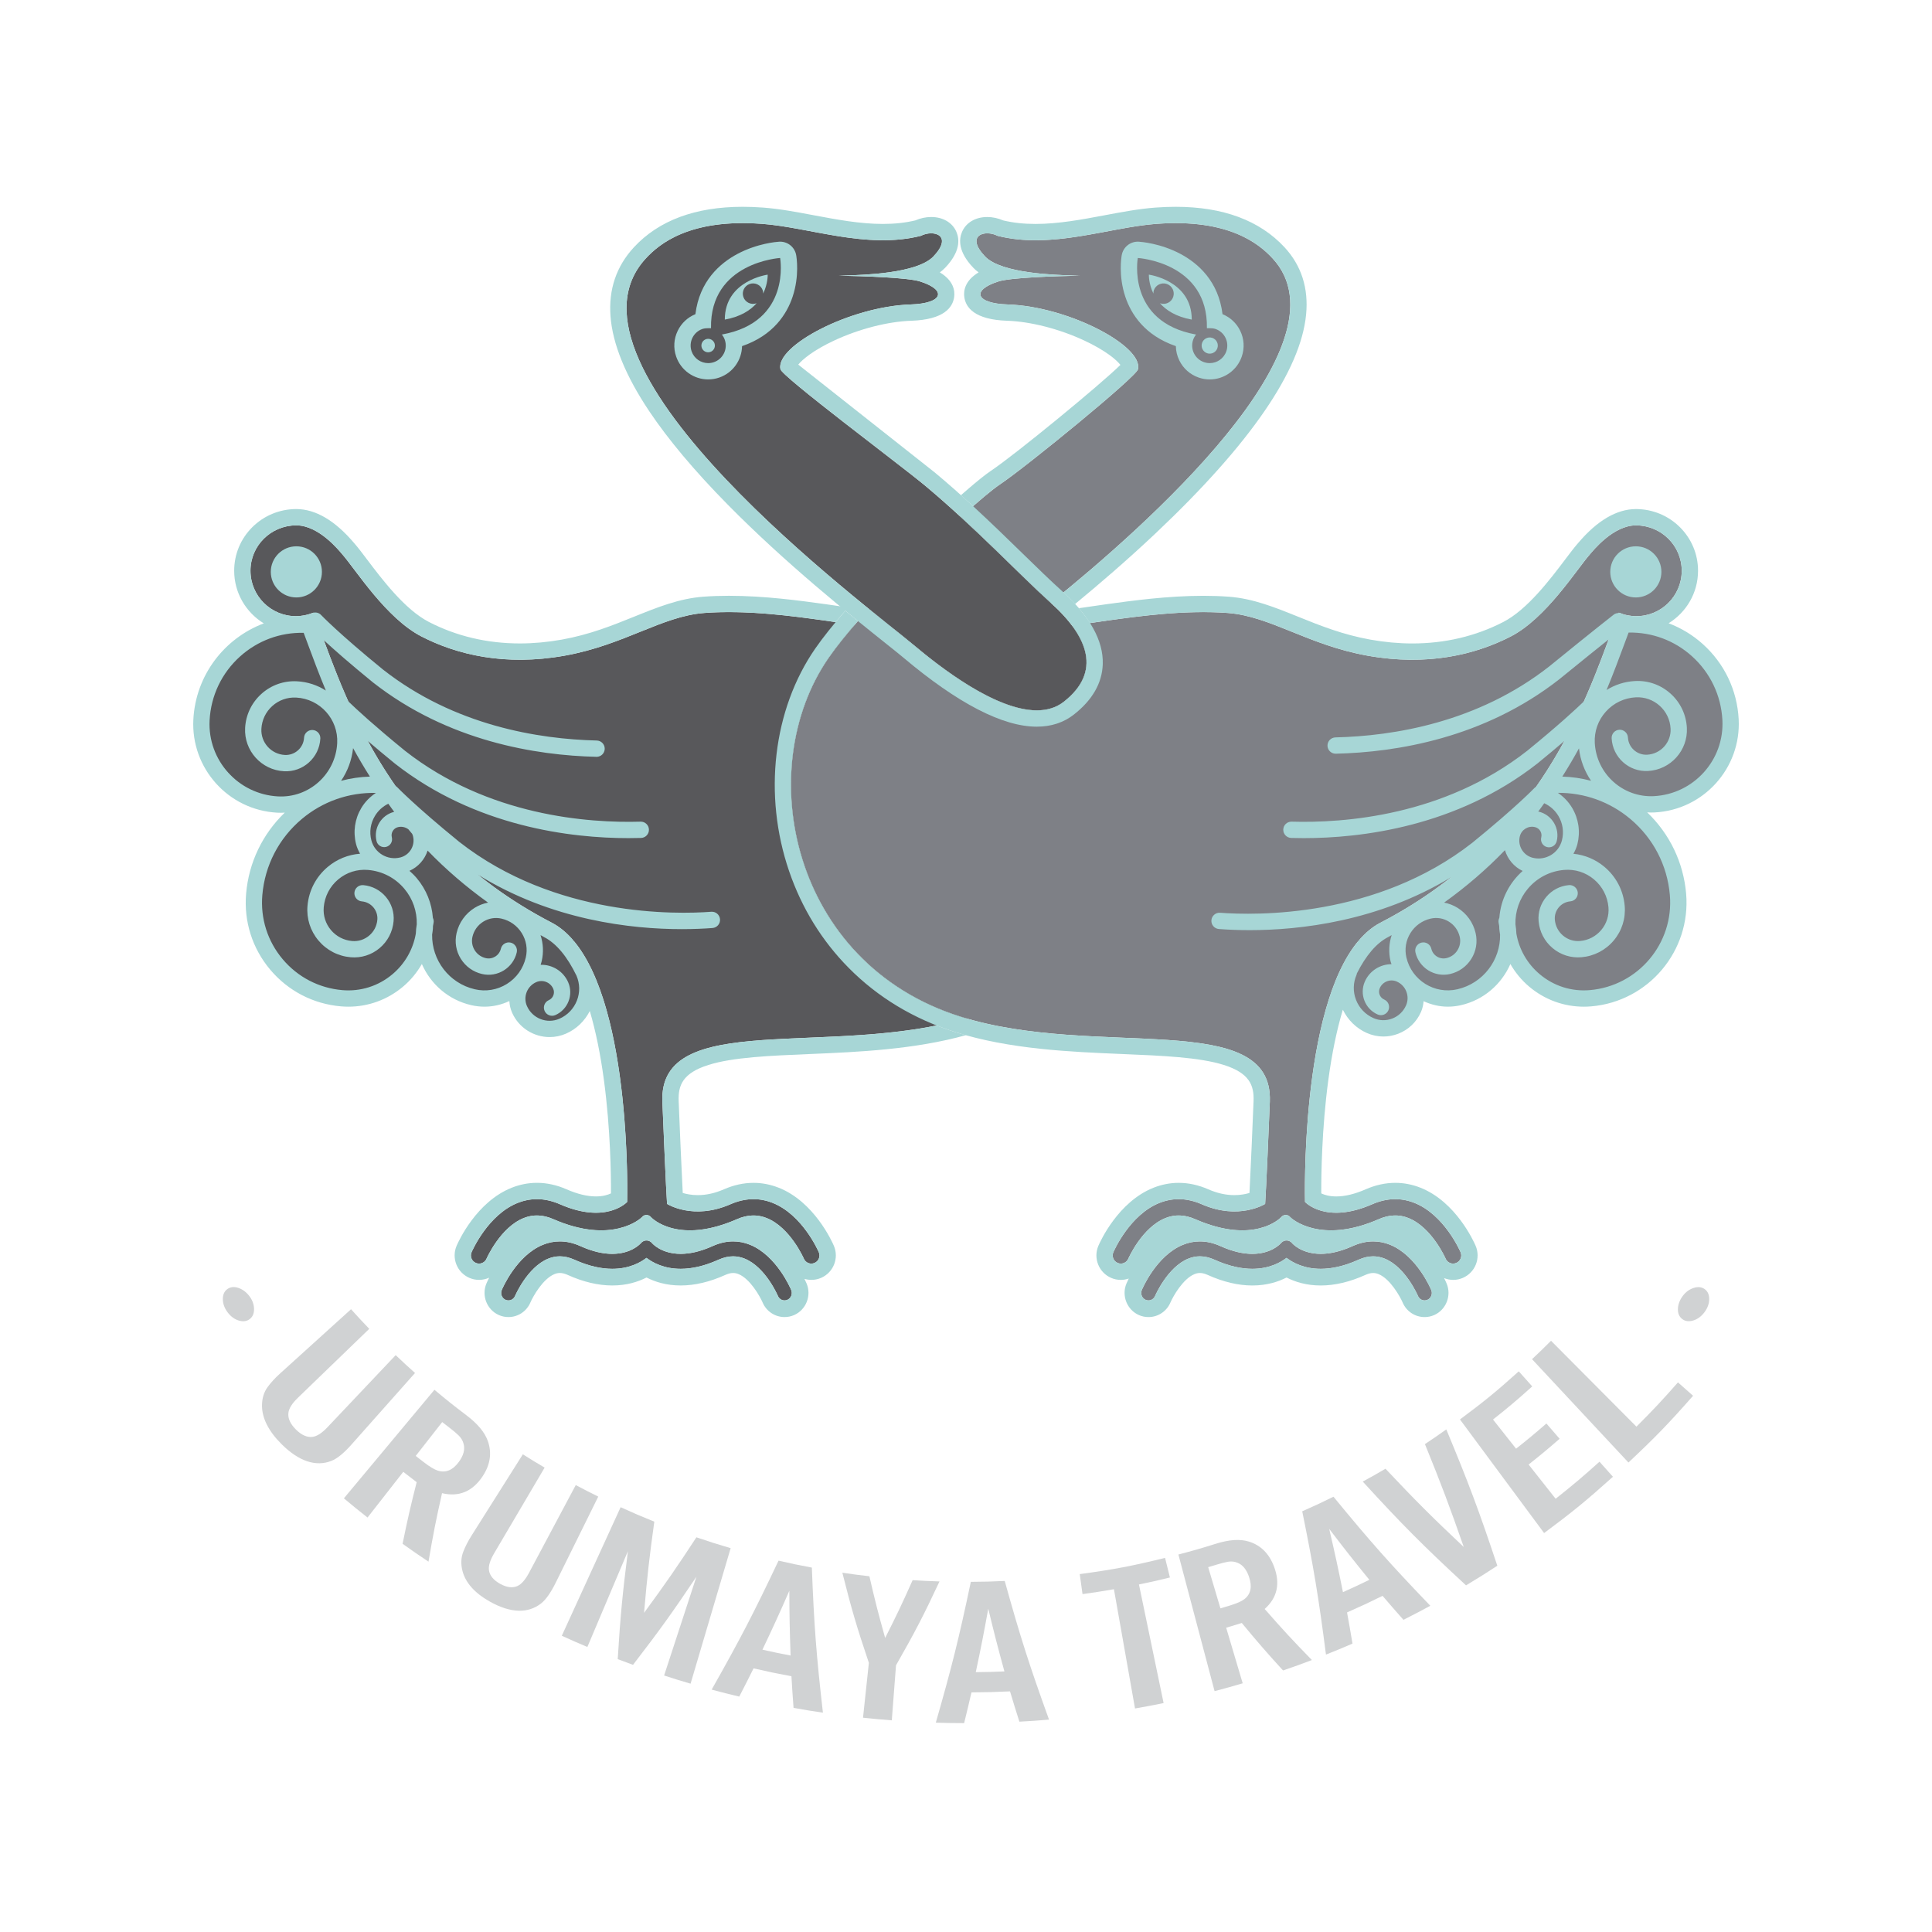 <?xml version="1.0" encoding="UTF-8"?>
<svg id="Layer_3" data-name="Layer 3" xmlns="http://www.w3.org/2000/svg" width="100mm" height="100mm" version="1.1" viewBox="0 0 283.465 283.465">
  <defs>
    <style>
      .cls-1 {
        fill: #a7d6d6;
      }

      .cls-1, .cls-2, .cls-3, .cls-4, .cls-5 {
        stroke-width: 0px;
      }

      .cls-2 {
        fill: none;
      }

      .cls-3 {
        fill: #d0d2d3;
      }

      .cls-4 {
        fill: #58585b;
      }

      .cls-5 {
        fill: #7e8086;
      }
    </style>
  </defs>
  <g>
    <path class="cls-4" d="M113.355,176.483c-1.994-.787-4.075-.717-6.187.207-5.468,2.395-9.296-.05-9.296-.05-.152-2.119-.558-11.737-.687-15.002-.536-13.603,24.683-6.407,44.562-12.237-.288-.084-.579-.162-.865-.252-24.75-7.801-30.607-36.3-19.308-52.629.999-1.444,2.313-3.092,3.814-4.839-1.684-.251-3.275-.484-4.478-.65-4.544-.627-11.283-1.567-17.551-1.097-6.268.47-11.753,4.701-20.528,6.268s-15.827-.157-20.998-2.821c-5.171-2.664-9.603-9.743-11.58-12.013-.467-.535-3.457-4.325-6.843-4.287-3.679.041-6.662,2.983-6.662,6.662,0,3.679,2.983,6.662,6.662,6.662.91,0,1.778-.183,2.568-.514,3.91,9.684,9.743,32.413,34.972,45.488,1.165.604,2.204,1.482,3.138,2.566-.13-.062-11.057-5.304-22.006-15.508-.275-1.089-1.1-1.884-2.102-2.188-.82-.926-1.613-1.896-2.364-2.921l.186-1.02c-.252.063-.481.167-.716.259-.261-.372-.527-.739-.78-1.119l.052-.263c-.077-.007-.152-.003-.229-.008-7.065-10.781-10.632-24.589-10.632-24.589l-8.961,2.923-6.736,9.446,1.254,8.086,5.257,5.264,7.171,1.254.877,1.042c-3.906,2.901-6.609,7.383-7.061,12.611-.669,7.752,5.072,14.578,12.824,15.248,5.164.446,9.805-2.671,11.525-7.305l.707.841.315.142c.978,2.985,3.436,5.406,6.719,6.17,1.87.435,3.734.115,5.289-.75l1.38.623c-.009.54.085,1.09.317,1.617,1.072,2.437,3.916,3.543,6.353,2.472,2.435-1.071,3.779-3.559,3.547-6.069.004-.026.02-.056.019-.08-.001-.14-.036-.34-.095-.58-.014-.065-.037-.129-.052-.195-.473-1.749-1.96-5.196-2.038-5.376,8.662,10.099,7.907,38.375,7.907,38.375,0,0-3.028,3.332-9.853.344-2.111-.925-4.192-.995-6.186-.207-4.373,1.726-6.69,7.019-6.787,7.244-.261.607.02,1.31.626,1.571.154.066.314.098.472.098.463,0,.905-.271,1.099-.724.019-.044,2.032-4.613,5.475-5.967,1.396-.549,2.817-.492,4.341.177,8.566,3.752,12.81-.094,12.978-.294.383-.458.997-.41,1.34,0,.169.201,4.038,4.046,12.605.294,1.528-.669,2.95-.726,4.349-.173,3.457,1.365,5.448,5.918,5.467,5.963.195.453.636.724,1.099.724.158,0,.318-.031.472-.098.607-.261.887-.965.626-1.571-.097-.225-2.414-5.517-6.787-7.244Z"/>
    <path class="cls-4" d="M110.054,182.636c-.814-.331-1.645-.497-2.487-.497-.991,0-1.997.229-3.012.686-1.874.846-3.427,1.141-4.681,1.141-2.877,0-4.187-1.552-4.206-1.575-.02-.025-.045-.044-.067-.067-.022-.023-.041-.048-.066-.069-.004-.003-.008-.005-.011-.008-.032-.027-.067-.049-.102-.071-.025-.016-.048-.035-.074-.049-.034-.018-.069-.031-.105-.045-.029-.012-.057-.026-.087-.036-.034-.01-.069-.015-.104-.022-.032-.006-.064-.015-.096-.018-.016-.002-.032-.002-.048-.002-.02,0-.041.001-.061.001h-.003c-.018,0-.037-.001-.055-.001-.012,0-.024 0-.036.002-.037.003-.073.013-.109.02-.03.006-.061.01-.091.019-.033.01-.065.025-.097.039-.032.013-.064.025-.095.041-.028.015-.054.035-.081.053-.033.022-.065.042-.096.067-.005.004-.01.007-.015.011-.024.02-.042.045-.063.067-.021.021-.043.039-.063.062-.087.102-1.403,1.583-4.212,1.583-1.255,0-2.807-.295-4.681-1.141-1.014-.458-2.021-.687-3.012-.687-.842,0-1.673.165-2.487.497-3.887,1.581-5.947,6.429-6.033,6.635-.232.556.017,1.2.557,1.439.137.061.279.089.419.089.412,0,.804-.248.977-.663.017-.041,1.806-4.225,4.867-5.465.561-.227,1.126-.341,1.702-.341.699,0,1.413.167,2.156.503,2.166.978,4.007,1.33,5.537,1.33,2.462,0,4.118-.914,5.019-1.607.901.693,2.556,1.607,5.018,1.607,1.53,0,3.371-.353,5.537-1.33.743-.335,1.458-.502,2.156-.502.576 0,1.141.114,1.702.341,3.061,1.24,4.85,5.424,4.867,5.466.174.414.566.661.977.661.14,0,.283-.029.42-.09.539-.24.788-.883.556-1.438-.086-.206-2.146-5.054-6.033-6.635Z"/>
    <path class="cls-5" d="M203.962,182.636c-.814-.331-1.645-.497-2.487-.497-.991,0-1.997.229-3.012.686-1.874.846-3.427,1.141-4.681,1.141-2.877,0-4.187-1.552-4.206-1.575-.02-.025-.045-.044-.067-.067-.022-.023-.041-.048-.066-.069-.004-.003-.008-.005-.011-.008-.032-.027-.067-.049-.102-.071-.025-.016-.048-.035-.074-.049-.034-.018-.069-.031-.105-.045-.029-.012-.057-.026-.087-.036-.034-.01-.069-.015-.104-.022-.032-.006-.064-.015-.096-.018-.016-.002-.032-.002-.048-.002-.02,0-.041.001-.061.001h-.003c-.018,0-.037-.001-.055-.001-.012,0-.024 0-.036.002-.037.003-.073.013-.109.02-.03.006-.061.01-.091.019-.033.01-.065.025-.097.039-.032.013-.064.025-.095.041-.028.015-.054.035-.081.053-.033.022-.065.042-.096.067-.005.004-.01.007-.015.011-.024.02-.042.045-.063.067-.021.021-.043.039-.063.062-.087.102-1.403,1.583-4.212,1.583-1.255,0-2.807-.295-4.681-1.141-1.014-.458-2.021-.687-3.012-.687-.842,0-1.673.165-2.487.497-3.887,1.581-5.947,6.429-6.033,6.635-.232.556.017,1.2.557,1.439.137.061.279.089.419.089.412,0,.804-.248.977-.663.017-.041,1.806-4.225,4.867-5.465.561-.227,1.126-.341,1.702-.341.699,0,1.413.167,2.156.503,2.166.978,4.007,1.33,5.537,1.33,2.462,0,4.118-.914,5.019-1.607.901.693,2.556,1.607,5.018,1.607,1.53,0,3.371-.353,5.537-1.33.743-.335,1.458-.502,2.156-.502.576 0,1.141.114,1.702.341,3.061,1.24,4.85,5.424,4.867,5.466.174.414.566.661.977.661.14,0,.283-.029.42-.09.539-.24.788-.883.556-1.438-.086-.206-2.146-5.054-6.033-6.635Z"/>
    <g>
      <path class="cls-2" d="M87.528,109.388c-8.088-.191-21.073-2.041-32.073-10.664-6.665-5.429-9.224-8.135-9.224-8.135"/>
      <path class="cls-2" d="M94.015,121.749c-7.441.218-22.7-.749-35.337-10.656-6.665-5.429-9.224-8.135-9.224-8.135"/>
      <g>
        <path class="cls-2" d="M104.562,134.97c-5.899.447-23.542.675-37.832-10.527-6.665-5.429-9.224-8.135-9.224-8.135"/>
        <path class="cls-1" d="M43.482,80.155c-2.072,0-3.751,1.679-3.751,3.751s1.679,3.751,3.751,3.751,3.751-1.679,3.751-3.751-1.679-3.751-3.751-3.751Z"/>
      </g>
    </g>
    <g>
      <path class="cls-5" d="M157.158,40.412c.464.017.885.027,1.264.032-3.487.067-10.094.27-11.935.852-3.998,1.266-3.385,3.22,1.366,3.375,8.88.29,19.849,6.071,19.118,9.483,0,.94-16.506,14.417-20.267,16.924-1.087.725-3.174,2.475-5.726,4.79,5.192,4.772,9.817,9.548,13.187,12.578,13.618-10.959,44.214-37.929,32.551-50.537-1.962-2.121-6.419-5.859-17.029-5.067-7.0.522-15.357,3.761-23.31,1.763-1.87-.963-4.811-.088-1.848,3.024,2.411,2.531,10.459,2.703,12.629,2.783Z"/>
      <path class="cls-5" d="M246.957,93.512l-8.961-2.923s-3.568,13.808-10.632,24.589c-.077.006-.152.002-.229.008l.052.263c-.252.379-.508.753-.769,1.123-.239-.094-.472-.199-.727-.263l.185,1.017c-.746,1.018-1.525,1.997-2.339,2.918-1.012.298-1.849,1.097-2.126,2.194-10.95,10.204-21.876,15.446-22.006,15.508.934-1.083,1.973-1.962,3.138-2.566,25.229-13.075,31.062-35.803,34.972-45.488.79.331,1.658.514,2.568.514,3.679,0,6.662-2.983,6.662-6.662,0-3.679-2.983-6.621-6.662-6.662-3.386-.037-6.376,3.752-6.843,4.287-1.977,2.27-6.409,9.349-11.58,12.013-5.171,2.664-12.223,4.388-20.998,2.821s-14.26-5.798-20.528-6.268c-6.268-.47-13.006.47-17.551,1.097-1.397.193-3.313.474-5.296.772,2.904,3.9,3.107,7.776-1.199,11.154-5.802,4.55-17.229-4.28-22.02-8.314-1.111-.935-3.501-2.798-6.602-5.315-2.369,2.614-4.454,5.113-5.892,7.192-11.299,16.328-5.442,44.828,19.308,52.629,20.003,6.305,45.971-1.311,45.427,12.489-.129,3.265-.535,12.883-.687,15.002,0,0-3.829,2.444-9.296.05-2.111-.925-4.193-.994-6.187-.207-4.373,1.726-6.69,7.019-6.787,7.244-.261.607.02,1.31.626,1.571.154.066.314.098.472.098.463,0,.905-.271,1.099-.724.02-.046,2.011-4.599,5.467-5.963,1.398-.553,2.821-.496,4.349.173,8.567,3.752,12.436-.094,12.605-.294.343-.41.957-.458,1.34,0,.168.201,4.412,4.046,12.978.294,1.524-.668,2.945-.726,4.341-.177,3.443,1.354,5.456,5.922,5.475,5.967.195.453.636.724,1.099.724.158,0,.318-.031.472-.098.607-.261.887-.965.626-1.571-.097-.225-2.414-5.518-6.787-7.244-1.994-.787-4.075-.717-6.186.207-6.825,2.988-9.853-.344-9.853-.344,0,0-.754-28.277,7.907-38.375-.078.18-1.561,3.619-2.037,5.372-.016.068-.04.135-.054.203-.058.238-.093.437-.094.576-0.0.024.015.054.019.08-.232,2.511,1.112,4.998,3.547,6.069,2.437,1.072,5.281-.035,6.353-2.472.232-.527.326-1.077.317-1.617l7.377-.036,6.325-6.149.707-.841c1.72,4.635,6.361,7.751,11.525,7.305,7.752-.669,13.493-7.496,12.824-15.248-.451-5.228-3.155-9.71-7.061-12.611l.877-1.042,7.171-1.254,5.257-5.264,1.254-8.086-6.736-9.446Z"/>
    </g>
    <path class="cls-4" d="M134.068,94.643c-6.333-5.333-54.141-40.698-39.306-56.734,1.962-2.121,6.419-5.859,17.029-5.067,6.999.522,15.357,3.761,23.31,1.763,1.87-.963,4.811-.088,1.848,3.024-2.411,2.531-10.459,2.703-12.629,2.783-.464.017-.885.027-1.264.032,3.487.067,10.094.27,11.935.852,3.998,1.266,3.385,3.22-1.366,3.375-8.88.29-19.849,6.071-19.118,9.483,0,.94,17.647,14.12,21.121,17.012,7.33,6.104,14.06,13.257,18.553,17.293,5.548,4.984,7.449,10.154,1.909,14.498-5.802,4.55-17.229-4.28-22.02-8.314Z"/>
    <path class="cls-1" d="M142.772,74.266c-1.805-1.663-3.68-3.328-5.614-4.938l-20.037-15.831c.605-.758,2.229-2.121,5.313-3.555,3.64-1.692,7.852-2.769,11.269-2.881,4.825-.158,6.085-1.978,6.291-3.477.124-.898-.06-2.391-2.098-3.619.287-.213.55-.441.785-.688,2.221-2.332,2.121-4.143,1.646-5.252-.587-1.368-1.971-2.185-3.703-2.185-.785 0-1.599.175-2.327.498-1.468.349-3.029.518-4.762.518-3.362,0-6.817-.65-10.157-1.278-2.58-.485-5.017-.944-7.41-1.122-1.022-.076-2.028-.115-2.99-.115-6.951,0-12.325,1.999-15.972,5.943-2.574,2.782-3.728,6.189-3.431,10.125.306,4.058,2.214,8.736,5.668,13.903,2.782,4.161,6.639,8.757,11.464,13.66,8.574,8.712,18.081,16.3,23.189,20.376,1.161.927,2.078,1.659,2.63,2.123,7.995,6.733,14.586,10.147,19.589,10.147,2.109,0,3.942-.599,5.448-1.78,2.718-2.131,4.143-4.617,4.235-7.387.116-3.455-1.91-7.08-6.022-10.774-1.601-1.439-3.479-3.268-5.654-5.387-2.282-2.224-4.744-4.623-7.353-7.026M156.088,102.958c-1.138.893-2.493,1.27-3.972,1.27-6.059,0-14.197-6.342-18.048-9.585-6.333-5.333-54.141-40.698-39.306-56.734,1.779-1.923,5.609-5.175,14.216-5.175.886,0,1.822.034,2.812.108,5.379.401,11.562,2.407,17.745,2.407,1.863,0,3.724-.182,5.565-.644.477-.246,1.023-.372,1.523-.372,1.463-0,2.533,1.077.325,3.395-2.411,2.531-10.459,2.703-12.629,2.783-.464.017-.885.027-1.264.032,3.487.067,10.094.27,11.935.852,3.998,1.266,3.385,3.22-1.366,3.375-8.88.29-19.849,6.071-19.118,9.483,0,.94,17.647,14.119,21.121,17.012,7.33,6.104,14.06,13.257,18.552,17.293,5.548,4.984,7.449,10.154,1.909,14.498Z"/>
    <g>
      <circle class="cls-5" cx="177.493" cy="50.7" r=".59"/>
      <g>
        <path class="cls-1" d="M240.011,87.657c2.072,0,3.751-1.679,3.751-3.751s-1.679-3.751-3.751-3.751-3.751,1.679-3.751,3.751,1.679,3.751,3.751,3.751Z"/>
        <path class="cls-1" d="M114.233,174.258c-1.193-.471-2.43-.709-3.677-.709-1.445,0-2.907.32-4.348.951-1.289.564-2.575.851-3.824.851-.905,0-1.658-.153-2.212-.32-.18-3.401-.484-10.599-.598-13.486-.092-2.326.618-4.117,4.379-5.299,3.587-1.128,9.025-1.354,14.784-1.594,7.259-.302,15.417-.666,23.009-2.777-.528-.147-1.062-.279-1.584-.443-.926-.292-1.825-.622-2.712-.971-19.028,3.857-40.764-1.459-40.266,11.179.129,3.265.535,12.883.687,15.002,0,0,1.725,1.101,4.513,1.101,1.365,0,2.986-.264,4.784-1.052,1.141-.5,2.274-.75,3.388-.75.948,0,1.882.181,2.798.542,4.373,1.726,6.69,7.019,6.787,7.244.261.607-.02,1.31-.626,1.571-.154.066-.314.098-.472.098-.463,0-.905-.271-1.099-.724-.02-.046-2.01-4.599-5.467-5.963-.633-.25-1.271-.376-1.922-.376-.786,0-1.591.183-2.427.549-2.785,1.22-5.074,1.636-6.901,1.636-3.791,0-5.59-1.795-5.704-1.931-.176-.21-.424-.325-.675-.325-.238-0-.479.103-.665.325-.114.135-2.084,1.931-5.985,1.931-1.039,0-2.221-.135-3.536-.455-.213-.06-.426-.12-.639-.165-.882-.249-1.819-.579-2.818-1.017-.835-.366-1.64-.549-2.426-.549-.648,0-1.284.124-1.915.372-3.443,1.354-5.456,5.922-5.475,5.967-.195.453-.636.724-1.099.724-.158,0-.318-.031-.472-.098-.607-.261-.887-.965-.626-1.571.097-.225,2.414-5.518,6.787-7.244.916-.362,1.851-.543,2.799-.543,1.115,0,2.247.25,3.388.75,2.113.925,3.862,1.245,5.27,1.245,3.14,0,4.583-1.588,4.583-1.588,0,0,.582-21.998-5.224-34.119-.013-.031-.022-.062-.035-.092-.007-.016-.021-.025-.029-.041-1.48-3.046-3.363-5.464-5.778-6.715-4.105-2.127-7.688-4.513-10.841-7.053,10.815,6.707,22.547,7.998,29.926,7.998,1.778,0,3.303-.074,4.502-.165.659-.05,1.152-.624,1.102-1.283-.05-.659-.625-1.153-1.283-1.102-5.113.386-22.888.79-36.986-10.262-6.503-5.298-9.086-8.004-9.11-8.03-.068-.072-.152-.112-.231-.163-1.543-2.219-2.888-4.438-4.068-6.61,1.124.966,2.438,2.069,3.979,3.325,11.878,9.311,25.915,10.937,34.263,10.937.651,0,1.269-.01,1.847-.027.66-.019,1.18-.57,1.16-1.231-.019-.66-.568-1.179-1.231-1.16-7.666.225-22.352-.828-34.547-10.388-4.521-3.683-7.143-6.11-8.332-7.258-1.476-3.3-2.622-6.358-3.588-8.968,1.489,1.371,3.818,3.425,7.205,6.184,11.027,8.644,23.914,10.709,32.782,10.919.01 0.0.019 0.0.029 0.0.647,0,1.18-.517,1.195-1.168.016-.661-.507-1.208-1.167-1.224-8.506-.201-20.853-2.171-31.345-10.396-6.503-5.297-9.086-8.004-9.111-8.03-.298-.315-.724-.412-1.12-.327-.001-.002-.002-.004-.002-.006-.01.004-.021.007-.031.011-.082.02-.158.048-.236.085-.718.265-1.491.417-2.301.417-3.679,0-6.662-2.983-6.662-6.662,0-3.679,2.983-6.621,6.662-6.662.016-0.0.033-0.0.05-0,3.365-0,6.329,3.755,6.793,4.288,1.977,2.27,6.409,9.349,11.58,12.013,3.812,1.964,8.647,3.417,14.441,3.417,2.065,0,4.252-.185,6.557-.596,8.776-1.567,14.26-5.798,20.528-6.268,1.18-.089,2.378-.127,3.574-.127,5.155,0,10.288.715,13.977,1.224.502.069,1.079.151,1.694.24.582-.7,1.198-1.417,1.842-2.148-1.201-.177-2.318-.339-3.209-.462l-.11-.015c-3.767-.52-8.926-1.231-14.194-1.231-1.307,0-2.569.045-3.753.134-3.538.265-6.747,1.56-10.143,2.931-3.21,1.296-6.53,2.636-10.627,3.367-2.077.371-4.142.559-6.137.559-4.796,0-9.286-1.06-13.345-3.151-3.527-1.817-6.872-6.248-9.085-9.18-.691-.916-1.288-1.706-1.787-2.278-.022-.025-.051-.059-.086-.101-2.811-3.322-5.674-5.007-8.51-5.007l-.075 0c-2.412.027-4.675.973-6.373,2.663-1.712,1.705-2.655,3.975-2.655,6.391,0,3.266,1.745,6.126,4.345,7.718-5.757,2.169-9.993,7.577-10.336,14.102-.376,7.164,5.146,13.298,12.31,13.674.189.01.377.015.564.015.182,0,.36-.017.54-.026-3.267,3.153-5.278,7.318-5.672,11.885-.351,4.067.902,8.028,3.53,11.153,2.628,3.124,6.315,5.039,10.382,5.39.366.032.731.047,1.094.047,2.928-0,5.736-1.02,8.003-2.927,1.134-.953,2.059-2.085,2.777-3.332,1.282,2.933,3.873,5.253,7.224,6.032.655.152,1.315.227,1.971.227,1.256-0,2.492-.287,3.639-.827.038.569.154,1.141.397,1.692.99,2.251,3.201,3.594,5.516,3.594.808,0,1.629-.164,2.414-.509,1.53-.673,2.724-1.846,3.478-3.311.859,2.905,1.562,6.305,2.079,10.17.959,7.164,1.04,13.93,1.028,16.587-.467.219-1.193.443-2.206.443-1.278,0-2.729-.351-4.31-1.044-1.44-.631-2.903-.951-4.347-.951-1.247,0-2.484.239-3.677.71-5.196,2.051-7.824,7.867-8.106,8.523-.782,1.819.061,3.933,1.878,4.715.45.194.927.292,1.417.292.52,0,1.02-.115,1.476-.32-.216.429-.352.74-.402.86-.74,1.773.078,3.844,1.822,4.617.447.198.922.299,1.411.299,1.41,0,2.675-.844,3.228-2.152.374-.862,1.817-3.459,3.534-4.155.269-.109.526-.162.784-.162.347,0,.724.094,1.15.286,2.274,1.027,4.476,1.547,6.543,1.547,2.108,0,3.774-.529,5.019-1.17,1.245.641,2.911,1.17,5.018,1.17,2.067,0,4.269-.52,6.543-1.546.427-.192.803-.286,1.151-.286.259,0,.515.053.785.162,1.72.697,3.165,3.303,3.536,4.16.546,1.298,1.814,2.146,3.226,2.146.49,0,.966-.101,1.415-.301,1.741-.775,2.557-2.845,1.818-4.614-.043-.103-.152-.352-.317-.689.325.096.666.148,1.017.148.489,0,.966-.098,1.417-.292,1.817-.782,2.66-2.896,1.879-4.714-.283-.658-2.911-6.473-8.106-8.524ZM56.975,117.924c.289.396.566.804.863,1.192-.007.002-.015.001-.022.003-1.893.478-3.045,2.407-2.568,4.3.156.619.785.993,1.404.839.619-.156.994-.785.838-1.404-.166-.657.234-1.327.891-1.493.556-.141,1.114-.001,1.54.319.186.219.364.445.553.662.052.108.094.222.124.343.346,1.375-.49,2.775-1.865,3.122-1.872.472-3.781-.667-4.253-2.54-.305-1.209-.121-2.464.519-3.534.475-.795,1.16-1.416,1.976-1.808ZM51.805,109.764c.745,1.375,1.58,2.774,2.464,4.18-1.439.041-2.851.255-4.223.616.945-1.394,1.567-3.025,1.76-4.796ZM40.8,116.85c-5.847-.307-10.354-5.314-10.047-11.16.19-3.62,1.779-6.95,4.473-9.375,2.579-2.321,5.876-3.536,9.328-3.468.189.506.385,1.034.594,1.599.756,2.044,1.619,4.368,2.659,6.871-1.231-.784-2.67-1.275-4.228-1.357-1.932-.102-3.789.556-5.227,1.85-1.438,1.295-2.286,3.072-2.388,5.005-.174,3.323,2.387,6.169,5.71,6.343,2.795.152,5.18-2.004,5.326-4.794.035-.66-.472-1.223-1.132-1.257-.662-.035-1.223.472-1.257,1.132-.077,1.473-1.341,2.6-2.812,2.531-2.006-.105-3.552-1.823-3.447-3.829.068-1.295.636-2.485,1.599-3.352.963-.868,2.208-1.305,3.501-1.24,3.505.184,6.207,3.185,6.023,6.69-.239,4.546-4.129,8.05-8.677,7.811ZM61.008,136.992c-.408,2.325-1.603,4.415-3.432,5.953-2.059,1.732-4.671,2.56-7.351,2.327-3.431-.296-6.541-1.911-8.757-4.546-2.216-2.635-3.274-5.976-2.978-9.407.377-4.368,2.433-8.328,5.788-11.15,3.071-2.583,6.896-3.914,10.872-3.833-.855.569-1.594,1.304-2.136,2.212-.956,1.601-1.231,3.478-.775,5.285.13.514.341.983.59,1.424-1.737.135-3.387.796-4.748,1.94-1.719,1.446-2.772,3.474-2.965,5.713-.16,1.854.411,3.659,1.609,5.083,1.198,1.424,2.878,2.297,4.732,2.457,1.547.132,3.053-.343,4.241-1.342,1.188-1,1.916-2.402,2.05-3.949.232-2.686-1.765-5.059-4.451-5.291-.658-.053-1.238.431-1.295,1.089-.057.658.431,1.238,1.089,1.295,1.372.118,2.391,1.331,2.273,2.702-.079.91-.507,1.735-1.206,2.323s-1.586.87-2.496.79c-1.217-.105-2.321-.678-3.107-1.613-.786-.935-1.162-2.12-1.056-3.338.138-1.601.892-3.053,2.122-4.087,1.23-1.035,2.789-1.528,4.391-1.39,2.081.18,3.968,1.159,5.312,2.758,1.24,1.474,1.873,3.312,1.824,5.221-.074.46-.127.92-.139,1.376ZM74.368,144.366c-1.414.88-3.086,1.158-4.709.78-3.779-.879-6.321-4.289-6.258-8.021.041-.271.087-.542.111-.818.013-.146.01-.29.016-.436.026-.148.045-.295.08-.443.062-.269.011-.53-.096-.762-.155-2.127-.96-4.147-2.359-5.811-.332-.395-.698-.752-1.078-1.087,1.297-.574,2.247-1.669,2.665-2.97,2.711,2.806,5.676,5.347,8.868,7.632-.687.14-1.354.385-1.967.767-1.35.84-2.291,2.156-2.652,3.705-.303,1.301-.08,2.642.626,3.777.706,1.134,1.812,1.925,3.113,2.228,2.278.529,4.561-.893,5.091-3.17.15-.644-.251-1.286-.894-1.436-.643-.149-1.286.251-1.436.894-.231.993-1.226,1.613-2.219,1.382-.679-.158-1.256-.571-1.624-1.162s-.484-1.291-.326-1.97c.216-.927.779-1.714,1.586-2.216.807-.503,1.762-.661,2.689-.445,1.236.287,2.285,1.039,2.956,2.116s.882,2.35.594,3.586c-.377,1.622-1.364,3.001-2.778,3.882ZM84.647,146.794c-.468,1.202-1.375,2.15-2.556,2.67-1.829.804-3.972-.029-4.777-1.858-.591-1.343.021-2.916,1.364-3.507.953-.419,2.07.015,2.49.969.282.642-.01,1.394-.652,1.677-.605.266-.879.972-.613,1.577.266.605.972.878,1.576.613,1.849-.814,2.692-2.98,1.879-4.829-.72-1.636-2.346-2.594-4.032-2.552.052-.175.108-.348.15-.527.299-1.288.231-2.601-.17-3.826.184.098.358.207.544.303,1.785.925,3.38,2.853,4.74,5.663.492,1.163.517,2.448.058,3.627ZM115.531,190.708c-.137.061-.28.09-.42.09-.411,0-.803-.247-.977-.661-.018-.042-1.807-4.226-4.867-5.466-.561-.227-1.126-.341-1.702-.341-.699,0-1.413.167-2.156.502-2.166.977-4.007,1.33-5.537,1.33-2.463,0-4.118-.914-5.018-1.607-.901.693-2.556,1.607-5.019,1.607-1.53,0-3.37-.353-5.537-1.33-.743-.335-1.458-.503-2.156-.503-.576,0-1.141.114-1.702.341-3.061,1.24-4.85,5.424-4.867,5.465-.173.415-.565.663-.977.663-.14,0-.283-.029-.419-.089-.539-.239-.789-.883-.557-1.439.086-.206,2.146-5.054,6.033-6.635.814-.331,1.645-.497,2.487-.497.991-0,1.997.229,3.012.687,1.874.845,3.426,1.141,4.681,1.141,2.809,0,4.125-1.48,4.212-1.583.019-.023.042-.041.063-.062.022-.022.04-.046.063-.067.005-.004.01-.007.015-.011.031-.025.063-.046.096-.067.027-.018.053-.038.081-.053.031-.016.063-.028.095-.041.032-.013.064-.029.097-.039.03-.009.06-.013.091-.019.036-.007.072-.017.109-.02.012-.001.024-.002.036-.002.018,0,.036.001.055.001h.003c.02-0.0.041-.001.061-.001.016,0,.032 0.0.048.002.032.003.064.012.096.018.035.007.07.012.104.022.03.009.058.024.087.036.035.014.071.027.105.045.026.014.049.033.074.049.035.023.07.044.102.071.004.003.008.005.011.008.025.021.043.046.066.069.022.023.046.042.067.067.018.023,1.328,1.575,4.206,1.575,1.255,0,2.807-.295,4.681-1.141,1.014-.458,2.021-.686,3.012-.686.842,0,1.673.165,2.487.497,3.887,1.581,5.947,6.429,6.033,6.635.232.555-.017,1.198-.556,1.438Z"/>
      </g>
    </g>
    <path class="cls-1" d="M166.938,37.851s10.334.62,10.141,10.306c0,0,.123-.008.3-.008.274,0,.676.019.955.115,1.345.464,2.059,1.931,1.595,3.276-.368,1.067-1.367,1.737-2.436,1.737-.279,0-.562-.046-.841-.142-1.345-.464-2.059-1.931-1.595-3.276.1-.29.249-.549.432-.775-10.243-1.849-8.551-11.233-8.551-11.233M166.937,35.458c-1.15,0-2.146.823-2.353,1.968-.054.302-.502,3.035.519,6.103.845,2.54,2.821,5.677,7.42,7.256.012.716.18,1.427.503,2.09.581,1.193,1.592,2.089,2.847,2.522.524.181,1.07.273,1.621.273,2.118,0,4.006-1.346,4.697-3.349.433-1.255.352-2.603-.229-3.796-.541-1.112-1.456-1.965-2.593-2.427-.595-4.846-3.586-7.463-6.161-8.837-2.936-1.567-5.808-1.779-6.126-1.798-.049-.003-.097-.004-.145-.004h0Z"/>
    <path class="cls-1" d="M168.564,40.297s-.05,1.306.664,2.774c.001-.159.009-.319.064-.477.271-.784,1.125-1.2,1.909-.93.784.271,1.2,1.125.93,1.909-.271.784-1.125,1.2-1.909.93-.02-.007-.033-.023-.053-.031.926,1.052,2.378,2.003,4.687,2.42.004-5.753-6.292-6.595-6.292-6.595Z"/>
    <path class="cls-1" d="M177.492,51.888c-.128,0-.259-.021-.387-.065-.3-.103-.541-.318-.68-.603-.139-.285-.158-.607-.055-.907.103-.299.317-.541.602-.68.285-.139.607-.158.907-.055.619.214.949.891.735,1.51-.17.491-.631.8-1.124.8ZM177.485,50.697c-.001.004,0,.009.005.011l.56.184-.565-.195Z"/>
    <g>
      <g>
        <path class="cls-1" d="M143.581,39.966c-2.038,1.228-2.221,2.72-2.098,3.619.207,1.499,1.466,3.319,6.291,3.477,3.416.112,7.629,1.189,11.269,2.881,3.143,1.461,4.769,2.848,5.346,3.597-2.954,2.908-15.469,13.186-19.013,15.548-.784.522-2.054,1.543-3.63,2.909l-.75.655c-.002.002-.005.004-.007.006.597.536,1.199,1.071,1.782,1.608l0-0c1.726-1.514,3.113-2.641,3.932-3.188,3.761-2.507,20.267-15.984,20.267-16.924.731-3.413-10.238-9.193-19.118-9.483-4.751-.155-5.364-2.109-1.366-3.375,1.841-.583,8.448-.785,11.935-.852-.379-.005-.8-.014-1.264-.032-2.17-.08-10.218-.252-12.629-2.783-2.208-2.318-1.138-3.395.325-3.395.5 0,1.047.126,1.523.372,1.841.463,3.703.644,5.565.644,6.183,0,12.366-2.006,17.745-2.407.99-.074,1.926-.108,2.812-.108,8.607 0,12.437,3.252,14.216,5.175,11.154,12.058-16.347,37.256-30.68,49.017.618.568,1.177,1.133,1.696,1.697,3.471-2.853,7.666-6.451,11.882-10.434,13.825-13.062,21.233-23.842,22.02-32.041.372-3.875-.692-7.193-3.162-9.864-3.648-3.943-9.022-5.943-15.972-5.943-.962,0-1.968.039-2.99.115-2.393.179-4.83.637-7.41,1.122-3.34.628-6.795,1.278-10.157,1.278-1.733,0-3.293-.17-4.761-.518-.728-.322-1.542-.498-2.327-.498-1.733-0-3.117.817-3.704,2.185-.475,1.109-.575,2.919,1.646,5.252.235.246.497.475.785.688Z"/>
        <path class="cls-1" d="M242.79,119.201c7.164-.376,12.686-6.511,12.31-13.674-.223-4.258-2.092-8.175-5.261-11.027-1.492-1.343-3.194-2.363-5.016-3.055,2.584-1.596,4.315-4.446,4.315-7.7,0-2.416-.943-4.685-2.655-6.391-1.698-1.691-3.961-2.637-6.372-2.663l-.076-0c-2.836,0-5.7,1.685-8.51,5.007-.036.042-.064.076-.086.102-.498.572-1.095,1.363-1.787,2.278-2.214,2.932-5.559,7.363-9.085,9.18-4.059,2.091-8.549,3.151-13.345,3.151-1.995,0-4.06-.188-6.137-.559-4.097-.732-7.417-2.072-10.627-3.367-3.397-1.371-6.605-2.666-10.143-2.931-1.183-.089-2.446-.134-3.753-.134-5.268-0-10.426.712-14.193,1.231l-.111.015c-1.079.149-2.472.351-3.968.574.628.731,1.159,1.457,1.619,2.179.994-.146,1.916-.278,2.676-.383,3.689-.509,8.822-1.224,13.977-1.224,1.196 0,2.394.039,3.574.127,6.268.47,11.753,4.701,20.528,6.268,2.306.412,4.493.596,6.557.596,5.794,0,10.629-1.453,14.441-3.417,5.171-2.664,9.603-9.743,11.58-12.013.464-.533,3.428-4.288,6.793-4.288.016,0,.033 0.0.05 0,3.679.041,6.662,2.983,6.662,6.662,0,3.679-2.983,6.662-6.662,6.662-.682,0-1.34-.103-1.959-.293-.15-.093-.314-.156-.486-.176-.04-.016-.083-.028-.123-.045-.007.017-.014.037-.021.054-.254.001-.51.064-.727.232-.028.022-2.885,2.243-9.467,7.604-10.51,8.239-22.857,10.209-31.363,10.41-.66.016-1.183.564-1.167,1.224.015.651.548,1.168,1.195,1.168.01,0,.019,0,.029-0,8.869-.21,21.755-2.274,32.8-10.933,3.332-2.714,5.701-4.617,7.234-5.839-.976,2.638-2.135,5.741-3.636,9.096-1.189,1.148-3.807,3.571-8.315,7.243-12.212,9.574-26.896,10.627-34.564,10.402-.67-.015-1.211.501-1.231,1.16-.019.66.5,1.211,1.16,1.231.579.017,1.195.027,1.847.027,8.348,0,22.387-1.627,34.281-10.951,1.533-1.249,2.841-2.347,3.961-3.31-1.204,2.215-2.579,4.479-4.161,6.743-.087.054-.178.099-.252.177-.025.027-2.608,2.733-9.094,8.016-14.116,11.066-31.891,10.662-37.004,10.276-.659-.051-1.233.444-1.283,1.102-.05.659.444,1.233,1.102,1.283,1.198.091,2.722.165,4.499.165,7.306,0,18.883-1.258,29.619-7.8-3.048,2.412-6.498,4.676-10.416,6.707-11.997,6.217-11.066,40.967-11.066,40.967,0,0,1.443,1.588,4.583,1.588,1.408,0,3.157-.319,5.27-1.245,1.141-.5,2.273-.75,3.388-.75.948,0,1.882.181,2.799.543,4.373,1.726,6.69,7.019,6.787,7.244.261.607-.02,1.31-.626,1.571-.154.066-.314.098-.472.098-.463,0-.905-.271-1.099-.724-.019-.044-2.032-4.613-5.475-5.967-.631-.248-1.267-.372-1.915-.372-.786,0-1.59.183-2.426.549-2.786,1.22-5.113,1.636-6.993,1.636-3.901,0-5.872-1.795-5.985-1.931-.186-.222-.427-.325-.665-.325-.251,0-.499.115-.675.325-.114.135-1.913,1.931-5.704,1.931-1.826,0-4.115-.417-6.901-1.636-.836-.366-1.64-.549-2.427-.549-.651,0-1.289.125-1.922.376-3.457,1.365-5.448,5.918-5.467,5.963-.195.453-.636.724-1.099.724-.158,0-.318-.031-.472-.098-.607-.261-.887-.965-.626-1.571.097-.225,2.414-5.517,6.787-7.244.916-.362,1.851-.542,2.799-.542,1.115,0,2.247.25,3.388.75,1.798.787,3.418,1.052,4.784,1.052,2.788,0,4.513-1.101,4.513-1.101.152-2.119.558-11.737.687-15.002.544-13.8-25.424-6.184-45.427-12.489-24.75-7.801-30.607-36.3-19.308-52.629,1.106-1.599,2.594-3.446,4.3-5.403-.596-.484-1.209-.983-1.851-1.511-1.746,2.005-3.274,3.903-4.416,5.553-6.197,8.954-7.664,21.471-3.829,32.665,1.861,5.433,4.804,10.207,8.748,14.192,4.282,4.326,9.543,7.494,15.637,9.415,8.028,2.53,16.828,2.897,24.593,3.22,5.758.24,11.197.466,14.784,1.594,3.761,1.182,4.47,2.974,4.379,5.299-.114,2.888-.418,10.086-.598,13.486-.553.167-1.307.32-2.212.32-1.249,0-2.535-.286-3.824-.851-1.441-.631-2.903-.951-4.348-.951-1.247,0-2.484.239-3.677.709-5.196,2.051-7.823,7.867-8.106,8.523-.781,1.819.061,3.933,1.878,4.715.451.194.928.292,1.417.292.404,0,.793-.074,1.161-.2-.181.366-.296.631-.342.74-.74,1.773.078,3.844,1.822,4.617.447.198.922.299,1.411.299,1.41,0,2.675-.844,3.228-2.152.374-.862,1.816-3.459,3.534-4.155.269-.109.526-.162.784-.162.347,0,.723.094,1.15.286,2.274,1.027,4.476,1.547,6.543,1.547,2.108,0,3.774-.529,5.019-1.17,1.245.641,2.911,1.17,5.018,1.17,2.067,0,4.269-.52,6.543-1.546.426-.192.803-.286,1.15-.286.259,0,.515.053.785.162,1.72.697,3.165,3.303,3.536,4.16.546,1.298,1.814,2.146,3.226,2.146.49,0,.966-.101,1.415-.301,1.741-.775,2.557-2.845,1.818-4.614-.048-.115-.172-.402-.373-.804.415.166.862.263,1.327.263.49,0,.968-.098,1.419-.293,1.816-.781,2.659-2.896,1.878-4.713-.283-.658-2.911-6.474-8.107-8.524-1.192-.471-2.43-.71-3.677-.71-1.444,0-2.907.32-4.348.951-1.581.692-3.032,1.044-4.31,1.044-1.013,0-1.738-.224-2.205-.443-.011-2.666.071-9.471,1.035-16.643.528-3.929,1.249-7.376,2.13-10.309.749,1.517,1.966,2.73,3.533,3.419.776.341,1.598.513,2.421.513.737-0,1.475-.138,2.183-.413,1.498-.583,2.679-1.714,3.326-3.185.224-.509.339-1.043.388-1.582,1.102.502,2.302.801,3.551.801.645,0,1.3-.073,1.955-.225,3.351-.779,5.942-3.099,7.224-6.032.718,1.247,1.643,2.378,2.777,3.332,2.267,1.907,5.074,2.927,8.003,2.927.363,0,.728-.016,1.094-.047,8.396-.725,14.638-8.146,13.913-16.542-.396-4.586-2.422-8.766-5.714-11.924.184.01.367.027.553.027.187,0,.376-.005.564-.015ZM209.439,190.708c-.137.061-.28.09-.42.09-.411,0-.803-.247-.977-.661-.018-.042-1.807-4.226-4.867-5.466-.561-.227-1.126-.341-1.702-.341-.699,0-1.413.167-2.156.502-2.166.977-4.007,1.33-5.537,1.33-2.463,0-4.118-.914-5.018-1.607-.901.693-2.556,1.607-5.019,1.607-1.53,0-3.37-.353-5.537-1.33-.743-.335-1.458-.503-2.156-.503-.576,0-1.141.114-1.702.341-3.061,1.24-4.85,5.424-4.867,5.465-.173.415-.565.663-.977.663-.14,0-.283-.029-.419-.089-.539-.239-.789-.883-.557-1.439.086-.206,2.146-5.054,6.033-6.635.814-.331,1.645-.497,2.487-.497.991-0,1.997.229,3.012.687,1.874.845,3.426,1.141,4.681,1.141,2.809,0,4.125-1.48,4.212-1.583.019-.023.042-.041.063-.062.021-.022.04-.046.063-.067.005-.004.01-.007.015-.011.031-.025.064-.046.096-.067.027-.018.053-.038.081-.053.031-.016.063-.028.095-.041.032-.013.064-.029.097-.039.03-.009.06-.013.091-.019.036-.007.072-.017.109-.02.012-.001.024-.002.036-.002.018,0,.036.001.055.001h.003c.02-0.0.041-.001.061-.001.016,0,.032 0.0.048.002.032.003.064.012.096.018.035.007.07.012.104.022.03.009.058.024.087.036.035.014.071.027.105.045.026.014.049.033.074.049.035.023.07.044.102.071.004.003.008.005.011.008.025.021.043.046.065.069.022.023.046.042.067.067.018.023,1.328,1.575,4.206,1.575,1.255,0,2.807-.295,4.681-1.141,1.014-.458,2.021-.686,3.012-.686.842,0,1.673.165,2.487.497,3.887,1.581,5.947,6.429,6.033,6.635.232.555-.017,1.198-.556,1.438ZM231.668,109.8c.204,1.758.831,3.376,1.776,4.758-1.371-.361-2.782-.574-4.219-.615.875-1.394,1.703-2.78,2.443-4.143ZM222.994,122.695c.249-.986,1.254-1.588,2.239-1.337.664.167,1.068.844.901,1.508-.158.625.222,1.26.847,1.418.626.157,1.26-.222,1.418-.847.482-1.913-.682-3.861-2.595-4.344-.038-.01-.077-.008-.115-.017.304-.398.586-.819.882-1.225.86.394,1.583,1.032,2.078,1.861.646,1.081.832,2.349.524,3.571-.231.916-.805,1.688-1.617,2.173-.197.117-.402.212-.613.289-.014.005-.028.01-.043.015-.647.226-1.345.261-2.025.089-1.388-.35-2.233-1.765-1.883-3.153ZM206.293,147.518c-.39.886-1.101,1.567-2.004,1.918s-1.887.33-2.773-.06c-1.181-.52-2.089-1.468-2.556-2.67-.468-1.202-.439-2.515.08-3.696.027-.061.025-.124.041-.186,1.321-2.62,2.854-4.435,4.564-5.321.186-.096.36-.206.544-.303-.401,1.225-.47,2.538-.17,3.826.036.153.1.291.144.44-1.642.005-3.209.954-3.912,2.551-.813,1.849.029,4.016,1.879,4.829.605.266,1.311-.008,1.577-.613.266-.605-.008-1.311-.613-1.577-.642-.283-.935-1.035-.653-1.676.419-.953,1.536-1.388,2.49-.969.651.286,1.151.809,1.408,1.471.258.662.242,1.385-.044,2.036ZM219.885,135.428c.035.15.055.3.081.449.006.143.003.285.015.429.024.276.07.546.111.818.064,3.732-2.478,7.142-6.257,8.021-3.348.778-6.708-1.312-7.487-4.662-.287-1.236-.077-2.509.594-3.586s1.721-1.828,2.956-2.116c.926-.216,1.881-.058,2.688.445.807.503,1.371,1.29,1.586,2.216.158.679.042,1.378-.326,1.97-.368.592-.945,1.005-1.624,1.162-.993.231-1.988-.389-2.218-1.382-.15-.644-.795-1.043-1.436-.894-.643.15-1.044.793-.894,1.436.53,2.277,2.812,3.699,5.091,3.17,1.301-.303,2.407-1.094,3.113-2.228.706-1.134.928-2.475.626-3.777-.36-1.549-1.302-2.864-2.652-3.705-.613-.382-1.28-.627-1.966-.767,3.213-2.301,6.194-4.862,8.921-7.69.396,1.315,1.317,2.441,2.599,3.047-1.948,1.726-3.217,4.169-3.421,6.872-.11.234-.162.498-.099.77ZM245.003,131.318c.611,7.082-4.653,13.342-11.735,13.953-2.683.233-5.292-.595-7.351-2.327-1.828-1.538-3.024-3.627-3.432-5.952-.012-.456-.066-.917-.139-1.378-.048-1.908.585-3.747,1.824-5.22,1.344-1.599,3.231-2.578,5.312-2.758,1.604-.137,3.161.355,4.391,1.39,1.23,1.034,1.983,2.486,2.122,4.087.105,1.217-.27,2.403-1.057,3.338s-1.89,1.508-3.107,1.613c-.911.08-1.797-.202-2.496-.79-.699-.588-1.127-1.413-1.206-2.323-.058-.665.147-1.311.577-1.822s1.032-.823,1.696-.88c.658-.057,1.146-.637,1.089-1.295-.057-.658-.642-1.143-1.295-1.089-1.301.112-2.481.725-3.321,1.724-.84 1-1.242,2.266-1.129,3.567.133,1.547.861,2.949,2.05,3.949,1.188.999,2.697,1.476,4.241,1.342,1.854-.16,3.535-1.033,4.732-2.457,1.198-1.424,1.769-3.229,1.609-5.083-.193-2.238-1.246-4.267-2.965-5.713-1.311-1.102-2.89-1.761-4.558-1.928.245-.439.454-.904.583-1.414.46-1.826.182-3.722-.783-5.339-.532-.89-1.249-1.619-2.08-2.187,3.894-.025,7.628,1.309,10.64,3.842,3.355,2.822,5.411,6.782,5.788,11.15ZM233.988,109.001c-.089-1.698.488-3.328,1.626-4.592,1.138-1.264,2.699-2.009,4.397-2.098,1.292-.064,2.538.372,3.501,1.24.963.867,1.531,2.058,1.599,3.352.105,2.006-1.441,3.724-3.447,3.829-1.477.072-2.734-1.058-2.812-2.531-.034-.66-.606-1.167-1.257-1.132-.66.034-1.166.597-1.132,1.257.146,2.79,2.535,4.945,5.326,4.794,3.323-.174,5.885-3.02,5.71-6.343-.101-1.933-.949-3.71-2.388-5.005-1.438-1.295-3.295-1.954-5.227-1.85-1.532.08-2.95.554-4.167,1.315,1.024-2.472,1.879-4.77,2.627-6.792.214-.579.415-1.121.609-1.637,3.437-.054,6.717,1.156,9.286,3.468,2.694,2.426,4.282,5.755,4.473,9.375.307,5.847-4.2,10.853-10.047,11.16-4.541.234-8.438-3.265-8.677-7.811Z"/>
      </g>
      <path class="cls-1" d="M116.816,37.426c-.206-1.145-1.203-1.968-2.353-1.968-.048,0-.096.001-.145.004-.318.019-3.19.232-6.126,1.798-2.575,1.374-5.565,3.991-6.161,8.837-1.137.462-2.051,1.315-2.593,2.427-.581,1.193-.663,2.542-.229,3.796.691,2.003,2.579,3.349,4.697,3.349.552,0,1.097-.092,1.621-.273,2.025-.699,3.31-2.584,3.347-4.611,4.6-1.579,6.577-4.716,7.422-7.257,1.021-3.068.573-5.801.519-6.103ZM105.911,49.084c.182.226.332.485.432.775.464,1.345-.25,2.812-1.595,3.276-.278.096-.562.142-.841.142-1.069,0-2.067-.67-2.436-1.737-.464-1.345.25-2.812,1.595-3.276.278-.096.681-.115.955-.115.177,0,.3.008.3.008-.193-9.686,10.141-10.306,10.141-10.306,0,0,1.692,9.384-8.551,11.233Z"/>
      <path class="cls-1" d="M104.222,49.766c-.515-.178-1.079.097-1.257.612-.086.25-.07.518.046.755.116.237.317.416.566.502.106.036.215.055.324.055.148,0,.295-.034.432-.1.237-.116.416-.317.502-.567.178-.515-.097-1.079-.612-1.257ZM103.898,50.707c-.004-.001-.006-.005-.004-.009l.471.163-.466-.153Z"/>
      <path class="cls-1" d="M106.344,46.892c2.309-.417,3.761-1.368,4.687-2.42-.02.008-.033.024-.053.031-.784.271-1.639-.146-1.909-.93-.271-.784.146-1.639.93-1.909s1.639.146,1.909.93c.055.158.063.318.064.477.715-1.468.664-2.774.664-2.774,0,0-6.295.842-6.292,6.595Z"/>
    </g>
  </g>
  <g>
    <path class="cls-3" d="M36.598,190.181c.432.571.655,1.182.675,1.834.02.657-.179,1.161-.611,1.503-.433.342-.966.426-1.602.24-.637-.187-1.191-.587-1.657-1.202-.458-.605-.693-1.244-.706-1.908-.013-.681.207-1.181.653-1.506.457-.332 1-.39,1.621-.18.634.214,1.175.621,1.627,1.218Z"/>
    <path class="cls-3" d="M58.055,198.827c1.122,1.069,1.691,1.592,2.839,2.618-3.732,4.203-5.598,6.305-9.33,10.509-1.11,1.25-2.082,2.046-2.921,2.381-2.258.897-4.759.115-7.341-2.457-1.923-1.915-2.872-3.842-2.861-5.667.003-1.057.284-1.954.816-2.687.479-.66,1.091-1.331,1.834-2.003,4.166-3.772,6.249-5.657,10.414-9.429,1.055,1.172,1.59,1.747,2.674,2.876-4.191,4.048-6.286,6.072-10.477,10.12-.845.816-1.31,1.554-1.387,2.216-.092.792.275,1.613,1.102,2.437.826.823,1.644,1.177,2.429,1.081.648-.08,1.381-.55,2.196-1.411,4.005-4.233,6.008-6.349,10.013-10.582Z"/>
    <path class="cls-3" d="M59.168,215.949c-2.097,2.681-3.146,4.022-5.243,6.703-1.401-1.101-2.095-1.664-3.468-2.815,5.314-6.371,7.971-9.556,13.284-15.927,1.837,1.54,2.771,2.284,4.667,3.72,1.674,1.268,2.736,2.53,3.188,3.854.586,1.717.344,3.429-.799,5.14-1.463,2.19-3.437,3.053-5.941,2.457-.896,3.978-1.294,5.989-1.986,10.048-1.535-1.022-2.296-1.546-3.803-2.623.745-3.651,1.16-5.46,2.069-9.039-.792-.598-1.186-.902-1.969-1.517ZM60.994,213.615c.468.368.703.55,1.174.911.888.681,1.574,1.089,2.052,1.24,1.197.381,2.242-.071,3.138-1.324.66-.923.878-1.781.667-2.575-.113-.47-.359-.892-.737-1.261-.335-.327-.767-.689-1.292-1.091-.448-.344-.672-.518-1.117-.867-1.554,1.987-2.331,2.98-3.885,4.967Z"/>
    <path class="cls-3" d="M84.474,217.89c1.313.698,1.974,1.037,3.304,1.692-2.491,5.041-3.736,7.561-6.227,12.602-.741,1.499-1.462,2.528-2.17,3.08-1.906,1.484-4.449,1.438-7.493-.267-2.267-1.27-3.617-2.818-4.043-4.544-.25-.999-.201-1.925.123-2.77.291-.76.704-1.569,1.24-2.417,3.002-4.755,4.503-7.132,7.505-11.886,1.268.802,1.907,1.192,3.195,1.95-2.959,5.023-4.439,7.534-7.399,12.557-.597,1.013-.856,1.843-.769,2.491.104.776.646,1.448,1.621,1.994.974.545,1.828.651,2.542.338.59-.258,1.165-.911,1.722-1.958,2.741-5.145,4.111-7.718,6.852-12.863Z"/>
    <path class="cls-3" d="M107.203,227.146c-2.353,7.954-3.529,11.931-5.881,19.885-1.559-.457-2.336-.697-3.884-1.199,1.896-5.799,2.845-8.699,4.742-14.498-3.534,5.268-5.396,7.858-9.303,12.932-.9-.326-1.349-.493-2.245-.835.397-6.38.697-9.551,1.495-15.836-2.379,5.62-3.568,8.43-5.947,14.05-1.509-.635-2.259-.964-3.752-1.645,3.452-7.545,5.179-11.317,8.631-18.862,1.961.894,2.95,1.318,4.942,2.121-.738,5.319-1.039,7.996-1.504,13.38,3.2-4.367,4.737-6.586,7.681-11.085,1.999.681,3.005,1,5.026,1.593Z"/>
    <path class="cls-3" d="M116.12,245.94c-2.231-.417-3.343-.648-5.557-1.156-.826,1.662-1.246,2.49-2.099,4.142-1.625-.386-2.435-.591-4.049-1.025,4.216-7.455,6.18-11.245,9.813-18.92,1.948.447,2.926.651,4.888,1.017.325,8.497.65,12.761,1.624,21.286-1.727-.254-2.589-.394-4.309-.701-.139-1.858-.202-2.786-.311-4.642ZM115.995,242.902c-.131-3.805-.168-5.706-.182-9.501-1.524,3.474-2.314,5.203-3.948,8.641,1.647.37,2.473.542,4.129.86Z"/>
    <path class="cls-3" d="M131.464,244.337c-.247,3.228-.371,4.842-.619,8.07-1.691-.128-2.535-.204-4.222-.382.343-3.219.515-4.829.858-8.049-1.778-5.269-2.556-7.919-3.89-13.228,1.584.236,2.378.341,3.968.525.834,3.625,1.296,5.435,2.312,9.046,1.704-3.365,2.511-5.062,4.031-8.477,1.576.1,2.364.138,3.942.188-2.329,4.983-3.606,7.449-6.381,12.307Z"/>
    <path class="cls-3" d="M148.192,248.16c-2.261.105-3.393.134-5.656.147-.417,1.806-.633,2.709-1.078,4.512-1.663-.003-2.494-.017-4.156-.068,2.361-8.223,3.389-12.361,5.139-20.662,1.99-.011,2.986-.037,4.974-.129,2.279,8.195,3.58,12.27,6.499,20.344-1.737.147-2.607.208-4.348.302-.565-1.776-.84-2.665-1.375-4.446ZM147.369,245.232c-1.006-3.673-1.481-5.514-2.37-9.204-.676,3.73-1.042,5.593-1.832,9.313,1.681-.018,2.522-.039,4.203-.109Z"/>
    <path class="cls-3" d="M167.108,232.474c1.446,6.96,2.17,10.44,3.617,17.399-1.673.344-2.512.504-4.194.797-1.237-6.999-1.856-10.499-3.094-17.499-1.839.321-2.761.465-4.609.718-.162-1.173-.244-1.76-.406-2.933,5.045-.69,7.557-1.166,12.519-2.38.284,1.15.426,1.725.711,2.875-1.811.443-2.72.648-4.544,1.023Z"/>
    <path class="cls-3" d="M179.906,238.821c.97,3.262,1.455,4.893,2.424,8.155-1.645.485-2.47.714-4.126,1.149-2.123-8.018-3.185-12.027-5.308-20.044,2.216-.581,3.318-.899,5.509-1.584,1.935-.606,3.537-.722,4.851-.31,1.702.534,2.94,1.733,3.668,3.657.932,2.463.507,4.56-1.37,6.228,2.677,3.054,4.063,4.554,6.929,7.492-1.686.638-2.533.944-4.235,1.528-2.499-2.741-3.709-4.136-6.051-6.967-.915.287-1.373.427-2.292.698ZM179.062,235.982c.549-.162.823-.244,1.371-.412,1.031-.316,1.738-.63,2.124-.927.969-.741,1.193-1.849.693-3.305-.368-1.073-.932-1.752-1.682-2.047-.438-.185-.911-.234-1.414-.146-.446.078-.973.215-1.583.401-.521.16-.782.238-1.305.392.718,2.417,1.078,3.626,1.796,6.043Z"/>
    <path class="cls-3" d="M202.853,234.144c-2.069,1.019-3.112,1.505-5.214,2.433.334,1.826.494,2.741.801,4.574-1.549.669-2.327.991-3.892,1.612-1.095-8.491-1.793-12.701-3.484-21.024,1.849-.816,2.766-1.243,4.586-2.139,5.404,6.587,8.249,9.793,14.207,15.999-1.567.851-2.355,1.264-3.943,2.062-1.237-1.398-1.85-2.102-3.062-3.517ZM200.914,231.794c-2.408-2.959-3.587-4.455-5.892-7.479.862,3.696,1.265,5.554,2.017,9.286,1.559-.697,2.334-1.058,3.875-1.807Z"/>
    <path class="cls-3" d="M219.688,229.725c-1.819,1.19-2.738,1.766-4.592,2.88-6.345-5.869-9.379-8.921-15.152-15.227,1.344-.731,2.012-1.107,3.337-1.883,4.441,4.711,6.74,7.01,11.484,11.483-2.132-6.111-3.272-9.132-5.697-15.097,1.264-.841,1.891-1.272,3.134-2.156,3.274,7.854,4.774,11.859,7.486,20.001Z"/>
    <path class="cls-3" d="M222.837,201.206c.789.884,1.184,1.326,1.973,2.209-2.254,2.025-3.405,2.996-5.752,4.859,1.353,1.712,2.029,2.568,3.382,4.28,1.805-1.433,2.696-2.172,4.449-3.697.776.897,1.163,1.345,1.939,2.241-1.793,1.559-2.704,2.316-4.55,3.781,1.586,2.008,2.379,3.012,3.965,5.019,2.626-2.084,3.914-3.171,6.435-5.436.789.884,1.184,1.326,1.973,2.209-3.916,3.518-5.941,5.171-10.099,8.261-4.938-6.668-7.407-10.001-12.345-16.669,3.552-2.641,5.283-4.052,8.629-7.059Z"/>
    <path class="cls-3" d="M227.569,196.719c5.013,5.041,7.519,7.561,12.532,12.602,2.5-2.501,3.72-3.8,6.091-6.495.887.785,1.331,1.177,2.218,1.962-3.644,4.141-5.547,6.1-9.483,9.794-5.658-6.065-8.487-9.097-14.146-15.162,1.128-1.059,1.686-1.6,2.787-2.702Z"/>
    <path class="cls-3" d="M246.914,190.12c.432-.571.962-.954,1.586-1.153.63-.201,1.17-.148,1.616.176.446.324.669.818.66,1.485-.01.668-.247,1.313-.713,1.928-.458.605-1.007,1.001-1.64,1.19-.648.193-1.187.114-1.62-.228-.443-.35-.648-.855-.617-1.507.032-.665.275-1.294.727-1.891Z"/>
  </g>
</svg>